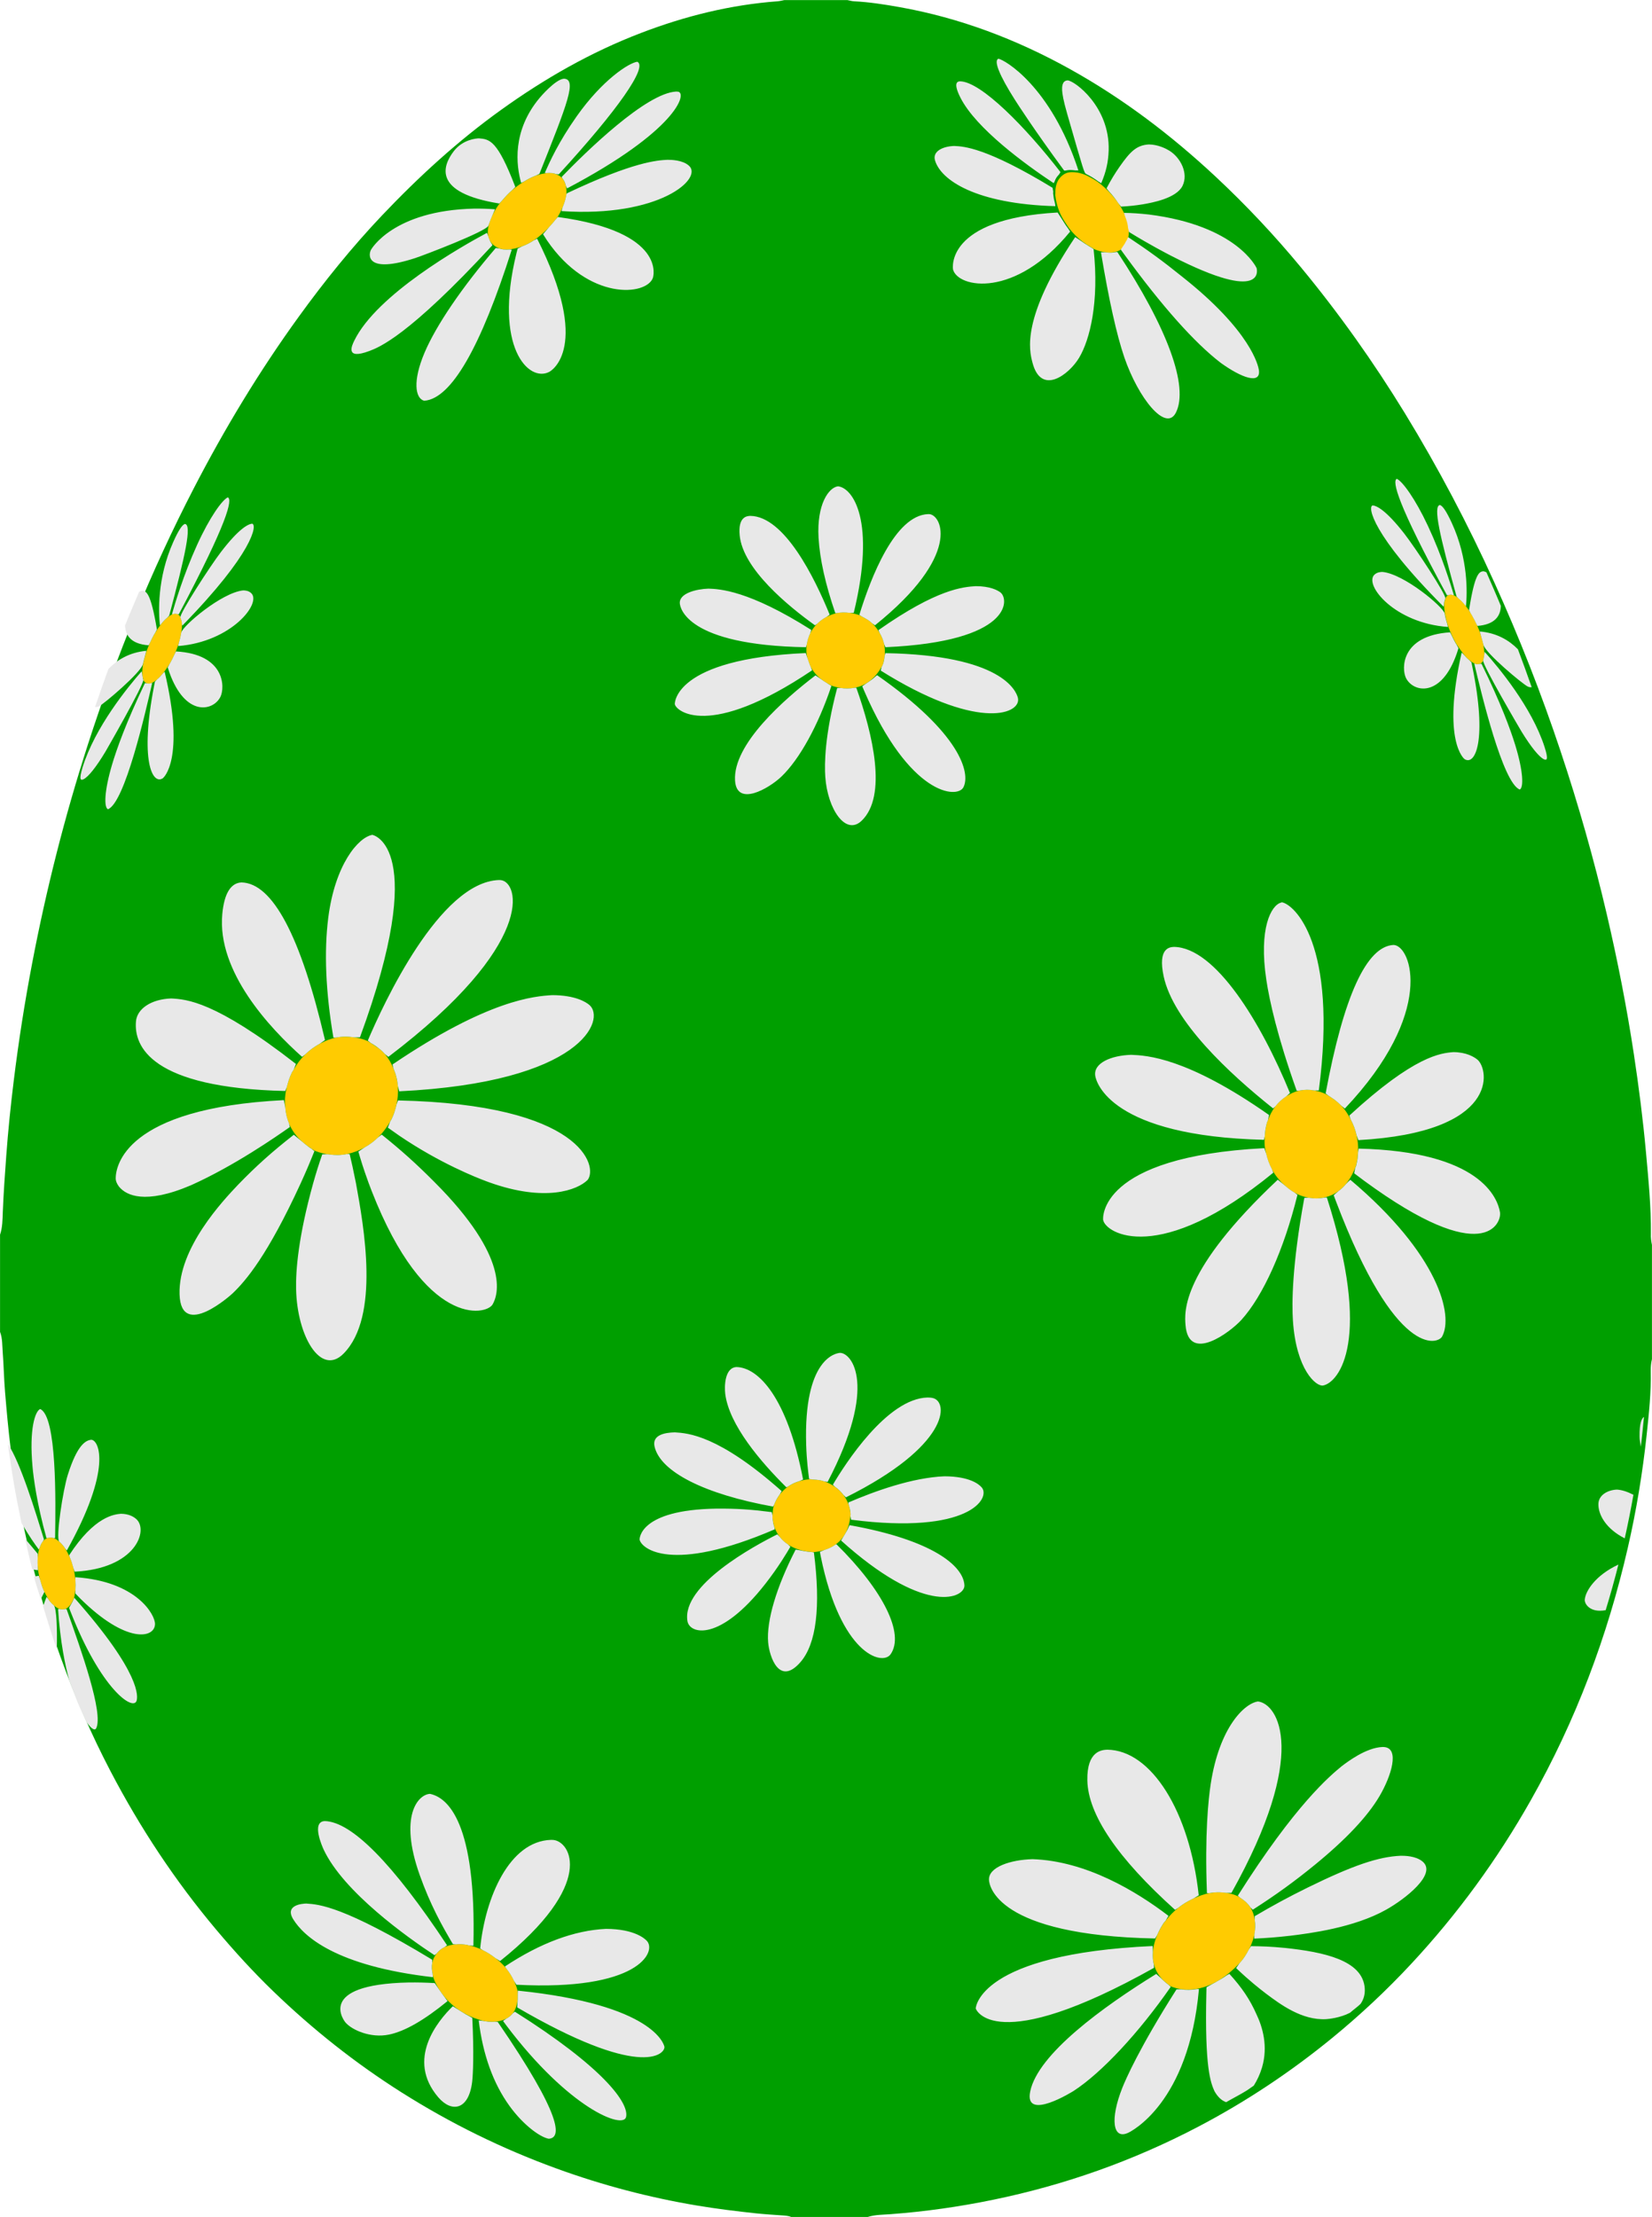 <?xml version="1.0" encoding="UTF-8"?>
<!DOCTYPE svg PUBLIC '-//W3C//DTD SVG 1.0//EN'
          'http://www.w3.org/TR/2001/REC-SVG-20010904/DTD/svg10.dtd'>
<svg height="500.0" preserveAspectRatio="xMidYMid meet" version="1.0" viewBox="0.0 0.0 372.7 500.0" width="372.7" xmlns="http://www.w3.org/2000/svg" xmlns:xlink="http://www.w3.org/1999/xlink" zoomAndPan="magnify"
><g
  ><g id="change1_1"
    ><path d="M372.69,280.77c0,8.59,0,17.18,0,25.77c-0.21,0.87-0.29,1.76-0.27,2.66c0.1,4.82-0.41,9.6-0.92,14.37 c-0.92,8.61-2.33,17.14-4.27,25.57c-4.59,19.98-11.75,38.97-21.85,56.84c-7.57,13.4-16.57,25.74-27.05,36.99 c-5.55,5.96-11.49,11.51-17.8,16.68c-9.41,7.69-19.47,14.38-30.24,20.02c-14.62,7.66-30.03,13.12-46.19,16.45 c-7.66,1.58-15.39,2.68-23.19,3.26c-1.71,0.13-3.46,0.1-5.13,0.62c-5.77,0-11.54,0-17.31,0c-0.66-0.28-1.37-0.3-2.07-0.35 c-1.92-0.14-3.84-0.25-5.75-0.45c-4.46-0.48-8.91-1.02-13.33-1.76c-10.84-1.81-21.41-4.59-31.74-8.35 c-12.27-4.46-23.92-10.18-34.96-17.16c-10.44-6.6-20.06-14.23-28.94-22.79c-4.57-4.41-8.84-9.1-12.92-13.95 c-9.28-11.03-17.17-22.98-23.84-35.74c-4.37-8.36-8.11-16.99-11.31-25.87c-3.07-8.51-5.56-17.18-7.55-26.01 c-1.57-6.94-2.79-13.95-3.67-21c-0.52-4.19-0.9-8.41-1.25-12.62c-0.25-3-0.3-6.01-0.53-9.01c-0.12-1.52-0.04-3.08-0.6-4.55 c0-7.31,0-14.62,0-21.92c0.56-1.67,0.56-3.41,0.62-5.13c0.17-4.23,0.47-8.44,0.78-12.66c0.42-5.69,1-11.36,1.7-17.02 c1.09-8.84,2.47-17.64,4.14-26.39c3.19-16.7,7.35-33.15,12.57-49.33c6.43-19.92,14.3-39.25,23.92-57.85 c6.96-13.46,14.77-26.39,23.66-38.66c5.79-8,11.99-15.68,18.79-22.85c8.27-8.71,17.09-16.79,26.87-23.81 c9.83-7.06,20.26-13.02,31.59-17.35c9.93-3.8,20.15-6.34,30.79-7.13c0.51-0.04,1-0.18,1.51-0.27c4.74,0,9.49,0,14.23,0 c0.5,0.09,1,0.25,1.5,0.27c3.46,0.18,6.88,0.71,10.29,1.32c13.57,2.42,26.28,7.24,38.31,13.91c12.06,6.69,22.96,14.97,33.02,24.37 c6.84,6.39,13.25,13.21,19.22,20.43c8.59,10.39,16.37,21.36,23.41,32.85c7.53,12.31,14.25,25.06,20.21,38.21 c5.64,12.44,10.63,25.14,14.95,38.1c4.02,12.04,7.49,24.24,10.38,36.6c2.45,10.49,4.53,21.05,6.14,31.69 c1.11,7.35,2.06,14.72,2.73,22.12c0.55,6.13,1.17,12.25,1.11,18.41C372.41,279.14,372.52,279.95,372.69,280.77z" fill="#009F00"
    /></g
    ><g id="change2_1"
    ><path d="M238.39,41.43c0.25-0.7,0.49-1.08,1.01-1.62c0.51-0.46,0.84-0.67,1.43-0.86c0.16-0.04,0.29-0.06,0.43-0.08 c0.17-0.02,0.34-0.04,0.58-0.04c0.19,0,0.38,0.01,0.6,0.02c0.18,0.02,0.37,0.03,0.61,0.07c0.76,0.15,1.21,0.28,1.93,0.58 c0.19,0.1,0.34,0.17,0.5,0.25c0.47,0.24,0.86,0.45,1.22,0.66c0.07,0.04,0.14,0.09,0.21,0.13c0.36,0.22,0.72,0.47,1.19,0.82 c0.86,0.69,1.41,1.2,2.28,2.1c0.92,0.99,1.42,1.62,2.15,2.7c1.12,1.75,1.82,3.43,2.1,5c0,0.02,0.01,0.04,0.02,0.06 c0,0.03,0,0.05,0,0.09c0.11,1.51-0.1,2.63-0.5,3.47c-0.06,0.13-0.13,0.26-0.2,0.38c-0.97,1.59-2.76,1.95-4.48,1.74 c-0.01,0-0.02,0-0.03,0c-0.9-0.11-1.77-0.37-2.49-0.67c-0.38-0.21-0.86-0.51-1.34-0.81c-0.17-0.1-0.3-0.18-0.48-0.29 c-1.2-0.79-2.57-1.94-3.82-3.51c-0.26-0.33-0.49-0.7-0.74-1.07c-0.52-0.78-1.04-1.58-1.46-2.57l0,0c-0.33-0.77-0.49-1.34-0.6-1.72 c-0.13-0.48-0.21-0.83-0.27-1.15c-0.01-0.07-0.03-0.16-0.04-0.23c-0.04-0.21-0.06-0.41-0.09-0.63c-0.01-0.08-0.02-0.14-0.03-0.23 l0.02-0.42C238.09,42.67,238.16,42.15,238.39,41.43z M112.87,56.1c0.03,0.01,0.04,0.03,0.07,0.04c0.04,0.01,0.1,0.01,0.14,0.01 c0.38,0.07,0.72,0.12,1.25,0.12c1.23-0.02,2.36-0.31,3.44-0.71c0.96-0.36,1.86-0.82,2.68-1.37c1.37-0.92,2.52-1.99,3.43-2.97 c0.59-0.64,1.07-1.2,1.44-1.67c0.15-0.19,0.31-0.39,0.42-0.53c0.47-0.74,0.71-1.2,1.18-2.22c0.48-1.18,0.68-1.83,0.84-2.82 c0.08-0.83,0.06-1.31-0.1-2.05c-0.18-0.77-0.38-1.18-0.8-1.71c-0.44-0.48-0.79-0.7-1.47-0.95l-0.3-0.13 c-0.04-0.01-0.08,0-0.12-0.01c-0.35-0.07-0.62-0.11-1.07-0.11c0,0,0,0,0,0c0,0,0,0,0,0l0,0c0,0,0,0,0,0s0,0,0,0c0,0,0,0,0,0 c0,0,0,0,0,0c0,0,0,0,0,0c-0.19,0-0.37,0.02-0.56,0.03c-0.9,0.11-1.48,0.24-2.39,0.54c-1.01,0.39-1.65,0.71-2.76,1.38 c-1.06,0.66-1.67,1.1-2.52,1.82c-1.01,0.89-1.34,1.24-2.44,2.51c-0.16,0.18-0.28,0.32-0.48,0.55c-0.26,0.35-0.62,0.82-1.09,1.65 l0,0c-0.61,1.05-1.02,2.03-1.29,2.93c-0.01,0.05-0.04,0.1-0.05,0.14C109.56,53.29,110.44,55.25,112.87,56.1z M36.75,151.88 c0.62-0.77,1.15-1.58,1.62-2.31c0.04-0.06,0.08-0.12,0.11-0.18c0.03-0.05,0.03-0.07,0.05-0.11c1.15-2.16,1.58-3.51,1.81-4.24 c0.28-0.94,0.41-1.5,0.56-2.38c0.13-0.86,0.16-1.28,0.14-1.89c-0.01-0.33-0.02-0.5-0.08-0.73c-0.02-0.08-0.05-0.18-0.09-0.29 c-0.03-0.08-0.07-0.2-0.1-0.31c-0.04-0.12-0.07-0.22-0.13-0.38c-0.18-0.28-0.32-0.4-0.61-0.53c-0.21-0.09-0.27-0.1-0.51-0.11 c-0.25,0.02-0.32,0.03-0.59,0.12c-0.39,0.16-0.68,0.35-1.19,0.77c-0.53,0.45-0.86,0.79-1.4,1.46c-0.54,0.71-0.85,1.16-1.31,1.94 l-0.24,0.38c-0.04,0.07-0.07,0.13-0.1,0.19c-0.11,0.2-0.22,0.4-0.32,0.6c-0.03,0.07-0.08,0.14-0.11,0.21 c-0.14,0.29-0.29,0.6-0.46,0.98c-0.22,0.49-0.43,0.98-0.62,1.49c-0.27,0.72-0.4,1.27-0.56,1.86c-0.12,0.45-0.26,0.9-0.33,1.28 c-0.24,1.31-0.22,2.25-0.11,2.9c0.01,0.08,0.02,0.16,0.04,0.23c0.07,0.29,0.14,0.54,0.2,0.71c0.44,0.61,0.89,0.63,1.19,0.64 c0.26-0.01,0.37-0.05,0.58-0.12c0.46-0.21,0.88-0.5,1.28-0.83C35.92,152.83,36.35,152.37,36.75,151.88z M182.43,143.71 c-0.05,0.13-0.1,0.26-0.14,0.39c-0.11,0.37-0.21,0.77-0.31,1.35c-0.04,0.45-0.08,0.97-0.05,1.6c0.05,0.94,0.32,1.7,0.6,2.44 c0.12,0.32,0.22,0.64,0.37,0.92c0.79,1.46,1.91,2.5,2.95,3.2c0.27,0.18,0.48,0.31,0.72,0.45c0.32,0.19,0.68,0.4,0.92,0.53 c0.46,0.18,1.23,0.42,2.16,0.57c0.92,0.15,2,0.17,3.15-0.04c2.14-0.41,4.47-1.72,6.28-5.03c0.02-0.03,0.03-0.04,0.05-0.07 c0.01-0.03,0.01-0.08,0.02-0.1c0.19-0.53,0.35-1.2,0.43-1.96c0-0.02,0.01-0.04,0.01-0.07c0.08-0.82,0.06-1.71-0.13-2.61 c-0.25-1.05-0.5-1.68-1.03-2.58c-0.54-0.89-0.93-1.39-1.62-2.08c-0.43-0.39-0.67-0.59-1.07-0.84c-0.05-0.03-0.13-0.08-0.19-0.11 c-0.25-0.15-0.6-0.35-1.06-0.6c-0.18-0.1-0.31-0.17-0.54-0.3c-0.75-0.26-1.24-0.39-2.18-0.55c-0.7-0.08-1.05-0.1-1.56-0.1 c-0.53,0.01-0.86,0.05-1.36,0.14c-0.89,0.21-1.45,0.42-2.4,0.89c-0.93,0.51-1.44,0.89-2.18,1.61c-0.65,0.69-1.02,1.21-1.5,2.12 l-0.2,0.42C182.51,143.45,182.48,143.57,182.43,143.71z M306.35,257.9c-0.08-0.74-0.15-1.18-0.29-1.8 c-0.33-1.44-0.66-2.34-1.38-3.7c-0.67-1.28-1.14-1.97-2.01-2.96c-0.61-0.62-1.12-1.05-1.63-1.43c-0.23-0.18-0.51-0.35-0.74-0.5 c-0.37-0.24-0.72-0.48-1.16-0.73c-0.88-0.42-1.47-0.61-2.61-0.83c-0.36-0.06-0.63-0.1-0.9-0.12c-0.26-0.02-0.5-0.03-0.8-0.03 c-0.67,0.02-1.08,0.06-1.85,0.2c-1.09,0.31-1.73,0.6-2.77,1.25c-1.08,0.73-1.69,1.29-2.53,2.33c-0.74,1.04-1.13,1.78-1.61,3.04 l-0.25,0.59c-0.03,0.11-0.04,0.2-0.07,0.31c-0.08,0.31-0.15,0.61-0.2,0.9c-0.02,0.11-0.05,0.24-0.07,0.36 c-0.06,0.44-0.11,0.9-0.14,1.5c-0.05,0.94-0.07,1.27-0.03,1.91c0.01,0.07,0.01,0.16,0.02,0.22c0.06,0.54,0.17,1.19,0.34,1.88 c0.25,1.06,0.65,2.23,1.29,3.44c0.7,1.3,1.69,2.6,3.06,3.78c0.61,0.52,1.28,1.03,2.06,1.49c1.87,1.06,3.7,1.29,4.9,1.29 c2.12-0.06,3.72-0.73,4.98-1.65c0.66-0.48,1.22-1.03,1.7-1.62c1.07-1.32,1.72-2.74,2.13-3.76c0.05-0.13,0.11-0.27,0.16-0.38 c0.02-0.09,0.03-0.18,0.05-0.28c0.09-0.4,0.18-0.79,0.23-1.18c0-0.02,0.01-0.03,0.01-0.05c0.03-0.22,0.04-0.43,0.06-0.64 c0.03-0.33,0.06-0.64,0.07-0.94C306.42,259.02,306.39,258.35,306.35,257.9z M64.31,247.76L64.31,247.76L64.31,247.76L64.31,247.76z M70.86,259.46c0.43,0.19,1.5,0.64,3.13,0.88c0.16,0.02,0.32,0.04,0.49,0.06c0.53,0.06,1.08,0.11,1.71,0.11 c0.18,0,0.35-0.01,0.53-0.02c0.62-0.04,1-0.09,1.58-0.21c1.5-0.32,2.78-0.84,3.9-1.45c1.22-0.67,2.23-1.46,3.06-2.27 c1.41-1.38,2.29-2.78,2.84-3.74c0.09-0.15,0.19-0.32,0.26-0.45c0.02-0.04,0.04-0.1,0.06-0.15c0.16-0.34,0.33-0.72,0.48-1.15 c0.01-0.04,0.02-0.07,0.04-0.11c0.14-0.38,0.26-0.82,0.37-1.27c0.04-0.16,0.08-0.3,0.12-0.47c0.27-1.21,0.43-2.62,0.34-4.22 c-0.08-0.8-0.19-1.45-0.34-2.07c-0.16-0.62-0.37-1.23-0.66-1.94c-0.61-1.42-1.06-2.17-1.92-3.24c-0.51-0.56-0.77-0.83-1.3-1.22 c-0.47-0.36-1.16-0.8-2.5-1.68c-1.06-0.47-1.79-0.68-3.03-0.87c-0.42-0.06-0.8-0.11-1.19-0.13c-0.31-0.02-0.63-0.04-1.02-0.04 c-0.79,0.02-1.29,0.07-2.06,0.23c-1.28,0.28-2.11,0.59-3.54,1.33c-1.47,0.83-2.27,1.42-3.44,2.53c-1.06,1.09-1.67,1.9-2.51,3.34 l-0.42,0.66c-0.05,0.11-0.08,0.21-0.13,0.31c-0.15,0.33-0.29,0.66-0.41,0.98c-0.04,0.11-0.09,0.25-0.13,0.37 c-0.16,0.48-0.31,1-0.49,1.7c-0.12,0.51-0.31,1.37-0.38,2.51c-0.04,0.74-0.01,1.41,0.05,2.06c0.11,1.38,0.43,2.57,0.87,3.61 c0.74,1.72,1.79,3.02,2.9,4c0.4,0.35,0.78,0.67,1.17,0.95C69.86,258.8,70.4,259.16,70.86,259.46z M283.07,432.91 c-0.22-1.18-0.45-1.82-0.97-2.73c-0.33-0.47-0.62-0.8-0.92-1.1c-0.05-0.05-0.11-0.11-0.16-0.16c-0.32-0.29-0.72-0.57-1.2-0.89 c-0.17-0.11-0.32-0.21-0.51-0.34c-0.85-0.39-1.45-0.58-2.58-0.78c-0.38-0.05-0.68-0.08-0.96-0.09c-0.36-0.02-0.7-0.03-1.03-0.03 c-0.73,0.01-1.23,0.06-1.91,0.18c-1.27,0.27-2.1,0.55-3.51,1.18c-1.53,0.74-2.36,1.24-3.54,2.17c-1.15,0.94-1.82,1.63-2.76,2.83 l-0.46,0.53c-0.07,0.1-0.11,0.19-0.18,0.29c-0.17,0.26-0.33,0.52-0.47,0.78c-0.05,0.09-0.12,0.2-0.17,0.3 c-0.22,0.41-0.43,0.84-0.69,1.44c-0.18,0.43-0.47,1.16-0.69,2.09l0,0c-0.14,0.62-0.21,1.18-0.25,1.73 c-0.08,1.05,0.03,1.96,0.24,2.76c0.44,1.67,1.35,2.87,2.27,3.72c0.35,0.32,0.68,0.58,0.99,0.81c0.17,0.13,0.35,0.26,0.5,0.37 c0.96,0.43,5,1.91,10.25-0.98c0.05-0.03,0.09-0.05,0.13-0.07c1.72-0.97,3.56-2.41,5.47-4.49c0.03-0.04,0.06-0.06,0.1-0.09 c0.02-0.02,0.03-0.05,0.04-0.07c1.45-1.86,2.43-3.87,2.91-5.96C283.23,434.95,283.25,434.16,283.07,432.91z M115.7,454.06 c0.9-1.19,1.09-2.69,1.1-3.86c0-0.19,0-0.37,0-0.54c-0.01-0.22-0.02-0.44-0.03-0.61c-0.17-0.74-0.33-1.22-0.77-2.24 c-0.59-1.2-1.03-1.91-1.83-2.93c-0.77-0.88-1.31-1.39-2.31-2.19c-1.07-0.83-1.79-1.29-2.96-1.87c-1.14-0.53-1.85-0.78-3.05-1.05 l-0.56-0.15c-0.1-0.02-0.17-0.02-0.26-0.03c-0.07-0.01-0.14-0.02-0.21-0.03c-0.41-0.05-0.78-0.08-1.27-0.08c0,0,0,0,0,0 c0,0,0,0,0,0c0,0,0,0,0,0l0,0c0,0,0,0,0,0c0,0,0,0,0,0c0,0,0,0,0,0c0,0,0,0,0,0c0,0,0,0,0,0c-0.24,0-0.47,0.02-0.71,0.03 c-1.09,0.12-1.67,0.27-2.5,0.61c-0.83,0.43-1.29,0.8-1.87,1.53c-0.54,0.73-0.76,1.19-0.93,1.97c-0.08,0.52-0.11,0.86-0.09,1.27 c0,0.02,0,0.03,0,0.05c0.02,0.33,0.09,0.77,0.18,1.33c0.03,0.19,0.05,0.34,0.09,0.57c0.11,0.37,0.26,0.84,0.69,1.68 c0.52,1.03,1.17,1.99,1.91,2.87c0.02,0.02,0.04,0.05,0.06,0.08c2.25,2.66,5.41,4.57,8.93,5.36c0.04,0.01,0.08,0.03,0.12,0.04 c0.07,0.01,0.11,0,0.18,0.01c0.53,0.07,0.94,0.11,1.45,0.11c1.38-0.02,2.4-0.32,3.21-0.74 C114.87,454.93,115.35,454.53,115.7,454.06z M190.69,345.89c0.02-0.03,0.03-0.06,0.04-0.08c0.61-1.12,1.04-2.53,1.15-4.31 c-0.03-0.72-0.12-1.19-0.42-2.09c-0.32-0.91-0.6-1.45-1.17-2.22c-0.63-0.81-1.11-1.27-1.96-1.88c-0.92-0.61-1.46-0.89-2.31-1.18 c-0.98-0.32-1.36-0.37-2.82-0.46c-0.19-0.01-0.33-0.02-0.56-0.03c-0.86,0.06-1.4,0.16-2.22,0.4c-1.14,0.35-1.78,0.65-2.7,1.28 c-0.69,0.52-1.13,0.94-1.79,1.73c-0.63,0.88-0.92,1.42-1.27,2.32c-0.29,0.91-0.29,0.91-0.39,2.93c0.01,0.08,0.02,0.19,0.03,0.27 c0.02,0.19,0.07,0.43,0.11,0.67c0.01,0.04,0.01,0.07,0.02,0.11c0.07,0.34,0.17,0.7,0.3,1.09c0.24,0.69,0.62,1.42,1.16,2.14 c0.47,0.63,1.09,1.22,1.88,1.75c1.34,0.9,3.16,1.58,5.75,1.73c0.65-0.05,1.54-0.19,2.49-0.48c0.8-0.25,1.65-0.62,2.45-1.19 C189.3,347.78,190.09,346.98,190.69,345.89z M17,356.41c-0.06-0.82-0.18-1.71-0.43-2.73c-0.27-1.05-0.46-1.62-0.81-2.44 c-0.42-0.91-0.67-1.38-1.08-2.01l-0.23-0.37c-0.06-0.08-0.1-0.12-0.16-0.19c-0.06-0.07-0.12-0.14-0.17-0.21 c-0.21-0.25-0.43-0.49-0.76-0.78c-0.54-0.44-0.85-0.63-1.3-0.78c-0.29-0.09-0.39-0.11-0.71-0.12c-0.21,0.01-0.41,0.05-0.6,0.1 c-0.47,0.19-0.71,0.35-1.03,0.68c-0.22,0.29-0.35,0.5-0.47,0.76c-0.04,0.08-0.09,0.23-0.13,0.33c-0.09,0.23-0.18,0.44-0.32,0.82 c-0.14,0.53-0.2,0.92-0.28,1.73c-0.06,0.98-0.05,1.59,0.05,2.62c0.04,0.4,0.1,0.8,0.17,1.19c0.1,0.51,0.21,0.92,0.32,1.34 c0.21,0.82,0.45,1.54,0.71,2.15c0.33,0.76,0.72,1.44,1.14,2.17c0.06,0.11,0.11,0.2,0.18,0.31c0.05,0.06,0.1,0.11,0.15,0.17 c0.03,0.04,0.06,0.07,0.09,0.11c0.24,0.28,0.5,0.55,0.79,0.8c0.46,0.41,0.97,0.74,1.5,0.87c0.09,0.02,0.17,0.03,0.25,0.05 c0.15,0.02,0.29,0.01,0.44-0.01c0.09-0.01,0.17-0.01,0.26-0.03c0.75-0.21,1.49-0.93,2.13-2.56c0.12-0.42,0.23-1.09,0.3-1.88 C17.06,357.9,17.06,357.21,17,356.41z M331.49,148.88c0.4,0.33,0.83,0.62,1.29,0.82c0.21,0.07,0.32,0.1,0.58,0.11 c0.3-0.01,0.74-0.04,1.18-0.65c0.06-0.17,0.13-0.43,0.19-0.72c0.02-0.07,0.02-0.15,0.04-0.23c0.11-0.64,0.12-1.59-0.13-2.9 c-0.07-0.38-0.22-0.83-0.34-1.28c-0.17-0.59-0.3-1.14-0.58-1.85c-0.2-0.5-0.41-0.99-0.64-1.48c-0.18-0.38-0.32-0.68-0.47-0.97 c-0.03-0.07-0.08-0.14-0.11-0.21c-0.1-0.19-0.21-0.39-0.32-0.59c-0.04-0.06-0.06-0.12-0.1-0.19l-0.24-0.38 c-0.47-0.77-0.78-1.22-1.33-1.92c-0.55-0.66-0.88-1-1.41-1.45c-0.51-0.42-0.8-0.6-1.19-0.76c-0.27-0.09-0.34-0.1-0.59-0.12 c-0.24,0.01-0.3,0.02-0.51,0.11c-0.3,0.13-0.43,0.25-0.61,0.53c-0.05,0.16-0.09,0.26-0.13,0.38c-0.04,0.11-0.08,0.23-0.1,0.31 c-0.04,0.11-0.06,0.21-0.08,0.3c-0.06,0.23-0.07,0.4-0.07,0.73c-0.02,0.61,0.02,1.03,0.15,1.89c0.16,0.88,0.29,1.43,0.58,2.37 c0.23,0.72,0.68,2.07,1.85,4.22c0.03,0.05,0.03,0.07,0.06,0.11c0.04,0.06,0.08,0.12,0.12,0.18c0.47,0.72,1.01,1.53,1.64,2.29 C330.57,148.03,331.01,148.49,331.49,148.88z" fill="#FFCB01"
    /></g
  ></g
  ><g id="change3_1"
  ><path d="M249.43,56.91c0.01,0,0.02,0,0.03,0c0.87,0.11,1.52,0.11,2.29-0.06c0.12,0,0.23,0,0.34,0 c11.33,17.17,16.14,30.36,13.2,36.21c-2.26,4.48-8.47-3.23-11.64-12.47l0,0c-1.71-5-3.49-12.97-5.27-23.69 c0.25,0,0.5-0.01,0.76-0.01C249.25,56.9,249.32,56.89,249.43,56.91z M241.42,38.34c0.19,0,0.39,0.01,0.61,0.03 c0.22,0.02,0.41,0.04,0.62,0.07c0.21,0,0.43-0.01,0.64-0.01c-6.22-19.07-16.76-25.01-18.04-25.18c-1.13,0.38,0.21,3.75,3.7,9.23 c0.42,0.67,4.34,6.78,11.13,15.99c0.1,0,0.2,0,0.3,0c0.13-0.03,0.27-0.06,0.44-0.08C241,38.36,241.18,38.34,241.42,38.34z M240.86,18.13c-1.31,0.07-1.26,1.59-1.24,2.24c0.07,0.91,0.22,2.07,1.14,5.29C244.6,39,244.6,39,245.05,39.24 c0.03,0.01,0.04,0.02,0.07,0.04c0.47,0.24,0.88,0.46,1.24,0.68c0.07,0.04,0.14,0.09,0.21,0.13c0.36,0.23,0.73,0.47,1.21,0.83 l0.66,0.41c1.1-2.58,1.59-4.73,1.68-7.42C250.41,24.03,242.39,18.18,240.86,18.13z M263.79,33.97c-0.67-0.41-2.47-1.37-4.59-1.39 c-2.78,0.15-4.22,1.6-6.61,5.02c-1.09,1.56-2,3.07-2.95,4.88c0.14,0.18,0.32,0.42,0.47,0.59c0.93,1.01,1.44,1.65,2.18,2.75 l0.62,0.78c1.77-0.09,3.19-0.24,4.93-0.52c2.06-0.36,7.55-1.33,8.95-4.17C268.16,39.09,266.35,35.54,263.79,33.97z M283.49,60.45 c-0.04-0.09-4.43-9.58-24.31-12.07c-2.18-0.24-3.69-0.34-5.6-0.37l0.17,0.58c0.45,1.17,0.61,1.78,0.68,2.31 c0,0.02,0.01,0.04,0.02,0.06c0,0.03,0,0.05,0,0.09c0.01,0.12,0.03,0.24,0.04,0.36l0.22,0.91c0.1,0.06,0.23,0.14,0.33,0.2 c4.4,2.7,8.02,4.57,9.21,5.19C285.82,68.76,283.53,60.54,283.49,60.45z M266.55,62.28c-3.98-3.22-7.57-5.85-12.01-8.78l-0.2,0.33 c-0.09,0.28-0.25,0.51-0.4,0.76c-0.06,0.14-0.13,0.27-0.2,0.39c-0.29,0.44-0.61,0.86-0.88,1.32c0.25,0.35,0.59,0.82,0.85,1.17 c8.45,11.6,15.74,19.79,21.67,24.35c4.66,3.37,9.12,5.01,8.63,1.62C283.87,82.57,282.33,74.71,266.55,62.28z M242.57,53.47 c-12.25,18.26-10.36,25.56-9.64,28.31l0,0c1.96,7.56,8.26,2.68,10.51-1.07c2.44-4.05,4.58-12.62,3.28-24.53 c-0.18-0.12-0.41-0.27-0.59-0.39c-0.31-0.16-0.59-0.36-0.88-0.54c-0.17-0.11-0.31-0.18-0.48-0.3 C244.03,54.45,243.31,53.94,242.57,53.47z M238.6,47.93c-25.51,1.42-23.62,12.74-23.59,12.86c1.13,4.19,14.03,6.6,26.42-8.56 c-0.13-0.2-0.29-0.46-0.42-0.65c-0.05-0.06-0.09-0.13-0.14-0.2c-0.27-0.33-0.5-0.71-0.75-1.09C239.61,49.5,239.13,48.7,238.6,47.93 z M237.71,44.51c-0.05-0.26-0.08-0.47-0.09-0.64c-0.01-0.08-0.02-0.15-0.03-0.23l0.02-0.43l-0.14-0.85 c-14.98-9.11-20.03-9.34-22.19-9.44c-2.6,0.08-4.93,1.22-4.34,3.24c1.3,4.45,9.19,9.83,27.16,10.34c-0.02-0.18-0.06-0.41-0.08-0.59 c-0.13-0.48-0.21-0.86-0.28-1.17C237.74,44.67,237.72,44.58,237.71,44.51z M216.6,18.34c-0.43,0.02-1.73,0.1,0.07,3.67 c3.53,6.99,14.7,15.09,21.04,19.3c0.06-0.09,0.13-0.22,0.19-0.32c0.25-0.71,0.49-1.09,1.03-1.65l0.32-0.52 C231.4,28.69,221.35,18.42,216.6,18.34z M106.96,47.05c-18.26,0.42-23.21,9.19-23.26,9.28l0,0c-0.67,1.24-1,5.46,9.99,1.87 c1.96-0.64,16.06-6.02,16.5-7.3c0.03-0.12,0.09-0.23,0.13-0.35c0.01-0.05,0.04-0.1,0.05-0.14c0.35-1.09,0.88-2.14,1.31-3.21 C109.85,47.07,108.75,47.04,106.96,47.05z M115.67,42.77l0.59-0.6c-4.06-10.61-5.81-10.76-8.22-10.97 c-0.59,0.02-3.61,0.24-5.66,2.89c-2.6,3.38-4.73,9.4,10.27,11.81c0.15-0.16,0.35-0.38,0.51-0.54c0.03-0.04,0.05-0.06,0.08-0.09 C114.33,44.01,114.66,43.66,115.67,42.77z M121.69,39.22c6.38-15.99,8.52-21.37,5.52-21.47c-1.95,0.17-5.32,4.15-5.46,4.32 c-6.25,7.45-5.3,15.21-4.18,19.18c0.18-0.09,0.43-0.2,0.61-0.29c1.11-0.67,1.75-0.99,2.76-1.38L121.69,39.22z M123.89,39.01 C123.89,39.01,123.89,39.01,123.89,39.01C123.89,39.01,123.89,39.01,123.89,39.01C123.89,39.01,123.89,39.01,123.89,39.01 C123.89,39.01,123.89,39.01,123.89,39.01L123.89,39.01C123.89,39.01,123.89,39.01,123.89,39.01 C123.89,39.01,123.89,39.01,123.89,39.01c0.55,0,0.85,0.05,1.08,0.11c0.04,0.01,0.08,0,0.12,0.01l0.3,0.13l0.67,0.06 c13.34-14.54,20.13-24.27,17.72-25.39c-1.91,0.24-7.89,4.1-13.68,12.31c-4.11,5.83-6.04,10.17-7.2,12.76 c0.13,0.01,0.3,0.03,0.43,0.04C123.51,39.03,123.7,39.01,123.89,39.01C123.89,39.01,123.89,39.01,123.89,39.01z M127.94,42.49 c24.73-13.04,27.12-21.44,25.06-21.81c-0.13-0.02-0.31-0.03-0.45-0.03c-6.81,0.34-20.34,13.57-25.83,19.25 c0.04,0.1,0.09,0.23,0.15,0.32c0.43,0.53,0.62,0.95,0.8,1.71L127.94,42.49z M126.68,47.61c22.12,1.49,32.04-7.38,28.73-10.26 c-1.48-1.29-3.99-1.3-4.82-1.31c-2.28,0.12-7.62,0.4-22.74,7.58c-0.03,0.11-0.07,0.25-0.1,0.36c-0.17,0.99-0.36,1.65-0.84,2.82 L126.68,47.61z M122.51,52.82c0.27,0.42,0.62,0.99,0.9,1.4c9.36,13.71,22.47,12.49,23.89,8.44c0.04-0.1,3.32-10.35-21.46-13.72 l-0.45,0.52c-0.02,0.03-0.05,0.05-0.07,0.08c-0.37,0.47-0.85,1.04-1.44,1.67C123.41,51.74,122.97,52.29,122.51,52.82z M116.78,56.07c-0.09,0.33-0.2,0.78-0.28,1.11c-5.18,21.16,2.79,29.14,7.42,26.69c0.4-0.21,9.64-5.47-2.74-30.04l-0.66,0.34 c-0.02,0.01-0.05,0.02-0.07,0.03c-0.82,0.55-1.72,1.01-2.68,1.37C117.43,55.72,117.11,55.9,116.78,56.07z M112.94,56.15 c-0.03-0.01-0.04-0.03-0.07-0.04c-0.09-0.03-0.21-0.05-0.29-0.08l-0.74-0.09c-7.62,8.87-13.48,17.49-16.08,23.65 c-2.69,6.36-2.08,10.24-0.09,10.79c0,0,0.01,0,0.01,0c0,0,0.01,0,0.01,0c0,0,0.01,0,0.01,0c0,0,0.01,0,0.01,0c0,0,0.01,0,0.01,0 c0,0,0.01,0,0.01,0c0,0,0.01,0,0.01,0c0,0,0.01,0,0.01,0c6.04-0.47,12.67-11.94,19.71-34.08c-0.15-0.01-0.35-0.03-0.5-0.04 c-0.21,0.02-0.43,0.03-0.64,0.03c-0.61,0-0.97-0.05-1.25-0.12C113.03,56.15,112.98,56.16,112.94,56.15z M111.1,55.3 c-0.05-0.1-0.12-0.23-0.18-0.33c-0.56-0.75-0.7-1.64-1.05-2.46c-5.74,3.07-24.88,13.9-29.95,24.33c-0.53,1.09-2.13,4.39,3.39,2.33 C85.48,78.35,92.09,75.88,111.1,55.3z M40.02,138.53c0.11,0,0.22,0,0.32,0c11.08-20.86,12.13-25.85,11.06-26.36 c-1.24,0.54-4.09,4.47-6.92,10.69c-3.14,6.88-5.07,13.51-5.7,15.69c0.05,0,0.1,0,0.14,0c0.27-0.09,0.34-0.11,0.59-0.12 C39.75,138.43,39.81,138.44,40.02,138.53z M40.95,140.04c0.06,0.23,0.07,0.4,0.08,0.73l0.09,0.34c16.08-16.44,16.97-22.84,15.75-23 c-0.87,0.09-2.93,1.04-7.04,6.41c-2.47,3.23-9.38,13.91-9.13,14.74c0.03,0.06,0.03,0.1,0.05,0.16c0.04,0.11,0.08,0.23,0.1,0.31 C40.89,139.84,40.94,139.94,40.95,140.04z M40.19,145.71c12.01-0.95,18.91-9.68,16.48-11.94c-0.64-0.6-1.46-0.61-1.82-0.61 c-4.87,0.5-13.65,8.01-13.96,9.51c-0.15,0.88-0.28,1.44-0.56,2.38L40.19,145.71z M38.36,149.57c-0.04,0.07-0.09,0.14-0.13,0.21 l-0.39,0.74c0.11,0.33,0.24,0.77,0.36,1.1c3.6,10.15,9.94,8.8,11.54,5.52c1.02-2.07,1.1-9.6-10.04-10.22l-0.25,0.48 c-0.47,1.02-0.73,1.53-0.93,1.88c-0.02,0.05-0.03,0.07-0.05,0.11C38.44,149.44,38.4,149.51,38.36,149.57z M34.77,154.67 c-3.25,16.7-0.44,22.45,1.97,20.85c0.05-0.04,5.14-4.06,0.4-24.03l-0.27,0.26c-0.04,0.05-0.09,0.09-0.13,0.14 c-0.4,0.49-0.83,0.95-1.31,1.35c-0.17,0.16-0.32,0.33-0.48,0.5C34.91,154.01,34.83,154.38,34.77,154.67z M33.15,154.12 c-0.24-0.04-0.35-0.04-0.46-0.04c-4.27,8.94-6.39,14.93-7.41,18.37c-1.79,6.05-1.83,9.64-0.93,10.07 c3.82-1.46,8.45-21.79,9.98-28.47c-0.05,0-0.1,0-0.16,0c-0.21,0.07-0.32,0.11-0.58,0.12C33.45,154.17,33.28,154.14,33.15,154.12z M31.97,151.39c-3.08,3.5-10.55,12.62-13.32,21.62c-0.9,2.92-0.44,3.04,0.19,2.74c1.08-0.51,2.89-2.79,4.96-6.24 c0.09-0.15,8.74-15.17,8.53-16.2c-0.05-0.11-0.07-0.19-0.12-0.49c-0.02-0.07-0.02-0.15-0.04-0.23 C32.12,152.33,32.06,151.98,31.97,151.39z M33.02,146.78c-3.89,0.36-6.62,2.09-8.56,4.09c-1.05,2.85-2.04,5.72-3.02,8.6 c0.25,0,0.49,0.02,0.89-0.17c1.15-0.55,9.46-7.62,9.91-9.49c0.01-0.04,0.02-0.09,0.03-0.13c0.07-0.38,0.21-0.84,0.33-1.28 C32.74,147.87,32.88,147.33,33.02,146.78z M34.36,143.88c0.12-0.23,0.23-0.43,0.32-0.6c0.04-0.06,0.06-0.12,0.1-0.19l0.24-0.38 l0.38-0.73c-1.39-8.43-2.43-8.61-3.26-8.76c-0.24,0.02-0.5,0.11-0.76,0.26c-1.07,2.53-2.16,5.05-3.17,7.6 c0.09,2.31,1.42,4.18,5.34,4.46c0.07-0.14,0.18-0.33,0.25-0.48c0.18-0.39,0.33-0.7,0.46-0.98 C34.28,144.02,34.32,143.94,34.36,143.88z M37.73,139.31l0.45-0.48c3.67-13.8,5.13-20.42,3.56-20.66c-0.61,0.12-1.5,1.49-2.65,4.06 c-3.67,8.2-3.33,15.89-3.01,18.82c0.08-0.08,0.18-0.2,0.25-0.28C36.87,140.1,37.2,139.76,37.73,139.31z M191.77,138.23 c0.28,0,0.56-0.01,0.84-0.01c5.06-20.78-0.21-28.2-3.56-28.54c-2.08,0.27-4.81,4.04-4.38,11.6c0.27,4.76,1.54,10.48,3.78,17 c0.13,0,0.26,0,0.39-0.01c0.5-0.09,0.83-0.12,1.36-0.14C190.72,138.13,191.07,138.15,191.77,138.23z M195.74,139.78 c0.4,0.25,0.64,0.45,1.07,0.84l0.59,0.41c19.58-15.71,15.12-24.92,12.22-25.08c-0.07,0-0.17,0-0.24,0 c-7.52,0.3-12.94,14.37-15.51,22.73c0.15,0.1,0.35,0.24,0.51,0.33l0,0c0.04,0.02,0.06,0.04,0.11,0.06c0.45,0.25,0.81,0.44,1.06,0.6 C195.61,139.71,195.69,139.75,195.74,139.78z M199.76,145.97c28.62-1.27,27.96-10.86,25.93-12.37c-0.7-0.52-2.35-1.39-5.53-1.4 c-2.81,0.18-8.65,0.55-21.98,9.92c0.08,0.17,0.16,0.41,0.25,0.58c0.52,0.9,0.77,1.53,1.03,2.58L199.76,145.97z M199.58,147.95 c-0.1,0.99-0.26,1.56-0.43,1.96c-0.01,0.03-0.01,0.08-0.02,0.1c-0.01,0.03-0.03,0.04-0.05,0.07c-0.06,0.13-0.12,0.24-0.18,0.35 l-0.2,0.81c0.57,0.36,1.34,0.84,1.92,1.18c20.71,12.4,29.89,8.48,29.02,4.96c-0.4-1.6-3.71-9.62-29.89-10.07l-0.15,0.52 c0,0.02,0,0.02-0.01,0.04C199.59,147.91,199.58,147.93,199.58,147.95z M197.47,152.6c-0.86,0.85-1.97,1.44-2.94,2.18 c0.13,0.31,0.3,0.72,0.43,1.02c10.28,23.76,21.07,24.4,22.4,21.75c1.62-3.21-0.67-12.15-19.48-25.27L197.47,152.6z M189.65,155.16 c-0.26,0-0.52,0.01-0.78,0.01c-2.82,10.67-2.89,17.15-2.68,20.06c0.52,7.27,4.61,13.36,8.22,9.86c5.78-5.59,2.53-19.39-1.22-29.98 c-0.13,0-0.26,0-0.4,0.01C191.65,155.34,190.57,155.31,189.65,155.16z M183.98,152.32c-7,5.34-18.67,15.52-18.15,23.73 c0.38,6,7.62,1.8,10.44-0.88c4.1-3.91,8.32-11.56,11.3-20.47c-0.16-0.1-0.37-0.24-0.53-0.34c-0.17-0.08-0.31-0.2-0.47-0.3 c-0.25-0.14-0.45-0.27-0.72-0.45C185.23,153.18,184.62,152.73,183.98,152.32z M181.78,147.29c-29.77,1.31-29.55,11.4-29.54,11.5 c0.15,1.47,7.56,8.16,30.98-7.61c-0.07-0.17-0.16-0.39-0.23-0.56c-0.04-0.07-0.05-0.14-0.08-0.21c-0.15-0.28-0.25-0.6-0.37-0.92 C182.27,148.76,182.05,148.02,181.78,147.29z M159.84,132.76c-2.69,0.08-6.64,1.02-6.47,3.32c0.07,0.97,1.48,9.44,28.45,9.89 c0.05-0.16,0.12-0.37,0.17-0.52c0.11-0.58,0.2-0.98,0.31-1.35c0.04-0.13,0.09-0.27,0.14-0.39c0.05-0.13,0.08-0.26,0.14-0.41 l0.2-0.42l0.26-0.8C168.84,133.08,162.3,132.85,159.84,132.76z M187.18,138.63c-3.38-8.29-10.2-22.2-17.92-22.28 c-0.69,0.03-2.81,0.13-2.38,4.43c0.75,7.58,10.97,15.94,16.99,20.25c0.13-0.08,0.29-0.2,0.42-0.28c0.74-0.72,1.25-1.09,2.18-1.61 L187.18,138.63z M366.55,346.95c0.73-3.25,1.38-6.53,1.96-9.82c-1.23-0.63-2.47-1.09-3.71-1.17c-2.05,0.07-4.14,1.2-4.19,3.22 C360.54,341.55,362.26,344.78,366.55,346.95z M360.6,339.17L360.6,339.17L360.6,339.17L360.6,339.17z M369.89,324.06L369.89,324.06 L369.89,324.06L369.89,324.06z M370.17,326.29c0.29-2.24,0.5-4.48,0.72-6.73c-0.5,0.33-1.04,1.33-1,4.5 C369.89,324.73,370.06,325.54,370.17,326.29z M357.53,360.78c-0.08,0.95,1.2,3.04,4.72,2.37c1.04-3.4,2-6.83,2.87-10.28 C359.94,355.28,357.69,358.84,357.53,360.78z M302.68,249.44l0.72,0.58c20.52-21.64,15.01-36.77,11-36.9 c-6.11,0.29-11.26,11.55-15.33,33.48c0.18,0.14,0.41,0.35,0.6,0.48c0.25,0.15,0.41,0.28,0.63,0.42c0.24,0.16,0.51,0.33,0.74,0.5 C301.59,248.42,302.1,248.86,302.68,249.44z M306.45,257.14c32.07-1.77,29.47-16.01,26.87-18.15c-0.76-0.62-2.48-1.68-5.43-1.7 c-2.83,0.24-8.73,0.74-23.48,14.32c0.09,0.24,0.18,0.56,0.28,0.8c0.71,1.36,1.04,2.26,1.38,3.7L306.45,257.14z M289.18,203.5 l-0.16,0.07c-2.22,0.55-5.09,5.76-3.33,17.42c0.7,4.65,2.47,12.76,6.85,25.01c0.15,0,0.3,0,0.44-0.01c0.77-0.14,1.18-0.18,1.85-0.2 c0.34,0.01,0.56,0.01,0.8,0.03c0.26,0.02,0.54,0.06,0.9,0.12c0.33,0,0.67-0.01,1-0.01C301.87,212.71,291.88,203.9,289.18,203.5z M285.55,254.42c0.06-0.35,0.13-0.65,0.2-0.9c0.03-0.11,0.04-0.19,0.07-0.31l0.25-0.59l0.23-1.15 c-18.61-13.06-27.68-13.43-31.09-13.57c-4.45,0.13-8.65,1.83-8.1,4.83c0.25,1.38,3.49,13.49,38.05,14.34 c0.05-0.24,0.13-0.56,0.18-0.8c0.03-0.6,0.08-1.08,0.14-1.5C285.51,254.66,285.53,254.53,285.55,254.42z M290.22,247.25l0.8-0.74 c-6.49-15.84-16.78-32.82-26.17-32.95c-0.92,0.05-3.71,0.19-2.32,6.65c2.18,10.12,14.63,21.78,24.69,29.78 c0.14-0.13,0.33-0.3,0.48-0.42C288.52,248.54,289.14,247.98,290.22,247.25z M306.26,261.37c0,0.02-0.01,0.03-0.01,0.05 c-0.07,0.49-0.15,0.87-0.23,1.18c-0.02,0.09-0.03,0.18-0.05,0.28c-0.04,0.11-0.11,0.26-0.16,0.38c-0.03,0.07-0.05,0.15-0.08,0.21 l-0.22,1.15c0.67,0.5,1.56,1.18,2.24,1.68c27.3,20.02,31.04,9.42,30.66,7.13c-0.53-3.21-4.41-13.74-31.89-14.38l-0.13,0.74 c-0.01,0.3-0.04,0.62-0.07,0.94C306.3,260.95,306.29,261.19,306.26,261.37z M325.34,301.45c2.62-4.71-0.68-18.48-20.7-35.37 l-0.46,0.42c-0.15,0.19-0.34,0.33-0.5,0.51c-0.47,0.58-1.03,1.13-1.7,1.62c-0.37,0.31-0.74,0.61-1.09,0.94 c0.16,0.43,0.38,1.01,0.54,1.44C314.91,306.51,324.38,303.18,325.34,301.45z M299.35,270.08c-0.15,0-0.3,0-0.45,0.01 c-0.78,0.14-1.22,0.18-1.9,0.2c-0.67-0.01-0.84-0.02-1.7-0.15c-0.34,0-0.68,0.01-1.03,0.01c-2.81,15.29-2.83,23.91-2.58,27.68 c0.72,11.08,5.26,15.02,6.87,14.64C302.05,311.72,309.68,302.33,299.35,270.08z M288.27,266.07 c-21.83,20.54-21.06,29.77-20.81,32.81c0.72,8.68,10.12,1.53,12.58-1.17c4.91-5.38,9.65-15.94,12.67-28.23 c-0.18-0.14-0.43-0.33-0.61-0.48c-0.78-0.46-1.45-0.96-2.06-1.49C289.45,267.03,288.88,266.53,288.27,266.07z M285.23,258.95 c-37.68,1.93-36.39,16.03-36.36,16.17c0.52,3.1,12.69,10.42,38.4-10.64c-0.09-0.23-0.2-0.52-0.29-0.75 c-0.65-1.21-1.04-2.38-1.29-3.44C285.53,259.84,285.4,259.39,285.23,258.95z M77.82,233.8c0.32,0,0.63,0.01,1.01,0.04 c0.39,0.03,0.77,0.07,1.19,0.13c0.4-0.01,0.8-0.01,1.19-0.02c15.81-43.05,2.92-45.64,2.79-45.66c-3.21,0.57-8.42,6.74-9.94,18.68 c-0.97,7.66-0.59,16.76,1.16,27.06c0.18,0,0.35,0,0.53-0.01C76.53,233.88,77.03,233.82,77.82,233.8 C77.82,233.8,77.82,233.8,77.82,233.8z M86.85,237.74l0.77,0.62c33.58-25.49,29.53-39.62,25.27-39.87 c-0.11-0.01-0.26-0.01-0.37-0.01c-13.35,0.52-25.98,27.84-29.54,36.2c0.19,0.16,0.44,0.38,0.64,0.53c0.8,0.46,1.39,0.86,1.93,1.31 C86.08,236.91,86.34,237.19,86.85,237.74z M89.43,242.93c0.16,0.62,0.26,1.27,0.34,2.07l0.3,1.13 c41.55-2.02,46.61-16.33,42.9-19.47c-0.79-0.67-3.18-2.21-8.4-2.22c-3.9,0.25-14.25,0.91-36.01,15.63 c0.06,0.27,0.12,0.64,0.21,0.91l0,0C89.07,241.7,89.28,242.31,89.43,242.93z M65.31,243.18c0.14-0.39,0.28-0.72,0.41-0.98 c0.05-0.11,0.08-0.2,0.13-0.31l0.42-0.66l0.5-1.27c-18.3-14.24-24.71-14.58-28.16-14.77c-4.44,0.15-7.71,2.29-7.94,5.21 c-0.45,5.55,3.33,14.96,33.68,15.66c0.1-0.25,0.24-0.58,0.34-0.83c0.18-0.7,0.34-1.24,0.49-1.7 C65.22,243.43,65.27,243.3,65.31,243.18z M73.32,234.57c-5.48-23.47-11.83-35.42-18.86-35.55c-2.43,0.13-3.88,2.53-4.31,7.12l0,0 c-1.23,13.01,10.75,25.77,18,32.22c0.19-0.14,0.44-0.34,0.63-0.48c1.16-1.1,1.97-1.69,3.44-2.53L73.32,234.57z M89.79,248.19 l-0.3,0.82c-0.02,0.09-0.04,0.14-0.06,0.22c-0.04,0.16-0.08,0.31-0.12,0.47c-0.13,0.49-0.25,0.92-0.37,1.27 c-0.01,0.04-0.02,0.08-0.04,0.11c-0.15,0.42-0.3,0.79-0.48,1.15c-0.02,0.04-0.04,0.1-0.06,0.15c-0.07,0.12-0.17,0.29-0.26,0.45 c-0.04,0.08-0.07,0.14-0.12,0.22l-0.48,1.27c0.78,0.55,1.81,1.29,2.6,1.83c9.11,6.18,17.37,9.44,19.68,10.29 c0.2,0.08,0.48,0.18,0.68,0.25l0,0c12.49,4.46,19.77,1.75,22.1-0.56C134.96,263.16,131.42,249.06,89.79,248.19z M98,266.58 c-4.03-4.06-7.47-7.15-11.88-10.68l-0.65,0.48c-0.06,0.06-0.15,0.11-0.21,0.17c-0.83,0.81-1.84,1.6-3.06,2.27 c-0.46,0.3-0.91,0.6-1.35,0.91c0.08,0.28,0.19,0.65,0.27,0.93c0.81,2.72,1.54,4.76,2.03,6.11c0.22,0.58,0.51,1.36,0.74,1.94 c12.01,30.7,25.76,28.01,27.24,25.49C112.38,292.07,115.17,283.73,98,266.58z M80.3,266.82c-0.68-3.36-0.96-4.64-1.42-6.55 c-0.19,0-0.39,0.01-0.58,0.01c-0.58,0.12-0.96,0.17-1.58,0.21c-0.18,0.01-0.35,0.01-0.53,0.02c-0.64,0-1.14-0.04-1.71-0.11 c-0.17-0.02-0.33-0.04-0.49-0.06c-0.02,0-0.03,0-0.05-0.01c-0.41,0.01-0.83,0.01-1.24,0.02c-0.82,2.37-1.33,3.98-2.07,6.6 c-3.33,12-3.93,19.58-3.83,23.82h0c0.23,10.6,5.57,19.72,10.71,14.52C85.78,296.92,82.08,276.59,80.3,266.82z M70.28,259.09 c-0.25-0.14-0.38-0.22-0.99-0.7c-0.39-0.28-0.77-0.6-1.17-0.95c-0.48-0.39-1.06-0.87-1.83-1.51c-4.88,3.81-8.52,7.07-12.57,11.26 c-3.35,3.53-13.54,14.28-13.21,24.74c0.32,10.41,11.84-0.1,11.95-0.21c3.01-2.87,7.88-8.56,15.32-24.72 c1.31-2.87,2.04-4.6,3.15-7.37C70.74,259.46,70.48,259.25,70.28,259.09z M65.23,253.43c-0.44-1.04-0.76-2.22-0.87-3.61 c-0.1-0.57-0.18-1.14-0.31-1.7c-36.08,1.8-37.94,15.03-37.95,17.66c0,0.53,0.22,1.11,0.68,1.76c0.05,0.07,0.12,0.16,0.18,0.22 c1.53,1.76,5.65,4.03,16.12-0.44l0,0c9.83-4.41,19.22-10.97,22.31-13.13C65.34,253.97,65.28,253.68,65.23,253.43z M275.76,426.82 c0.35,0.02,0.65,0.06,0.96,0.09c0.37-0.01,0.74-0.01,1.11-0.01c17.56-31.41,10.53-42.62,5.98-43.16 c-3.08,0.43-8.7,5.85-10.66,18.56c-0.54,3.51-1.37,11.39-0.86,24.67c0.17,0,0.35,0,0.52-0.01c0.69-0.12,1.19-0.17,1.91-0.18 C275.06,426.78,275.4,426.79,275.76,426.82z M312.22,394.02c-0.1-0.01-0.23-0.01-0.33-0.01c-3.7,0.15-7.86,3.32-9.22,4.35 c-2.57,2.12-10.4,8.59-23.41,29.19c0.15,0.13,0.33,0.31,0.49,0.43c0.03,0.02,0.04,0.03,0.07,0.05c0.48,0.32,0.88,0.6,1.2,0.89 c0.05,0.05,0.11,0.11,0.16,0.16c0.31,0.3,0.6,0.62,0.92,1.1l0.54,0.53c5.26-3.37,9.45-6.41,14.04-10.16 c6.99-5.71,11.89-10.92,14.56-15.48C313.85,400.63,315.88,394.25,312.22,394.02z M320.9,419.81c-1.56-1.26-4.05-1.27-4.87-1.27 c-5.09,0.22-10.79,2.17-21.02,7.18c-4.28,2.11-7.96,4.1-11.93,6.45c0,0.22-0.03,0.52-0.01,0.74c0.18,1.25,0.16,2.04-0.08,3.39 l-0.03,0.93c2.78-0.12,5.14-0.31,8.15-0.65c4.29-0.53,14.34-1.78,21.64-5.89C316.91,428.36,324.37,422.62,320.9,419.81z M290.03,439.34c-3.29-0.32-5.5-0.39-7.8-0.41l-0.44,0.68c-0.72,1.36-1.21,2.06-1.71,2.66c-0.02,0.02-0.03,0.05-0.04,0.07 c-0.03,0.04-0.06,0.06-0.1,0.09c-0.12,0.14-0.24,0.28-0.36,0.42l-0.7,1.02c0.07,0.07,0.16,0.16,0.23,0.22l0,0 c2.76,2.63,5.05,4.43,6.53,5.56c3.22,2.41,8.09,6.05,13.55,5.74c0.51-0.03,3.14-0.27,5.38-1.44c0.71-0.63,1.49-1.18,2.19-1.82 c0.07-0.07,0.14-0.14,0.21-0.21c0.63-0.92,1.03-2.05,0.92-3.52C307.43,442.08,298.6,440.27,290.03,439.34z M283.46,454.28 c-1.45-3.29-3.28-6.01-6.11-9.11l-0.63,0.36c-0.71,0.52-1.47,0.97-2.25,1.4c-0.05,0.03-0.09,0.05-0.13,0.08 c-0.72,0.39-1.45,0.78-2.15,1.19c-0.01,0.37-0.02,0.86-0.03,1.23v0c-0.4,17.1,0.99,20.28,1.82,22.19c0.79,1.41,1.7,2.17,2.65,2.5 c1.52-0.89,3.09-1.67,4.59-2.6c0.57-0.35,1.08-0.77,1.64-1.13c0.77-1.22,1.42-2.62,1.86-4.1 C286.14,461.5,284.82,457.12,283.46,454.28z M254.51,481.03c0.56-0.26,13.68-6.62,15.98-32.43c-0.16,0-0.31,0-0.47,0.01 c-1.29,0.21-2.35,0.23-3.56,0.05c-0.34,0-0.68,0.01-1.03,0.01c-8.38,13.17-11.48,20.33-12.23,22.21 C250.41,477.91,251.02,482.65,254.51,481.03z M262.6,446.8c-0.58-0.54-1.13-1.1-1.74-1.61c-12.01,7.42-26.69,18.04-28.44,26.51l0,0 c-1.43,6.93,9.75-0.08,9.86-0.16c6.29-4.1,14.66-13.08,21.85-23.44c-0.13-0.12-0.31-0.29-0.44-0.41c-0.03-0.02-0.06-0.05-0.09-0.07 C263.28,447.38,262.95,447.12,262.6,446.8z M260.09,440.32c-0.01-0.48,0-0.95-0.04-1.42c-39.25,1.78-39.92,13.95-39.92,14.08 c0,0.13,4.05,11.09,40.22-9.16c-0.01-0.22-0.02-0.51-0.03-0.73C260.12,442.28,260.02,441.37,260.09,440.32z M261.88,434.76 c0.17-0.31,0.33-0.57,0.47-0.78c0.06-0.1,0.11-0.19,0.18-0.29l0.46-0.53l0.62-1.07c-7.35-5.61-18.64-12.38-30.67-12.78 c-4.98,0.14-9.95,1.78-9.82,4.66l0,0c0.06,1.28,1.61,12.52,37.48,13.23c0.13-0.21,0.3-0.5,0.43-0.71c0.26-0.59,0.48-1.05,0.69-1.44 C261.77,434.96,261.83,434.85,261.88,434.76z M270.44,427.46c-2.04-18.93-10.72-32.75-20.64-32.84c-1.15,0.05-4.63,0.21-4.49,6.94 c0.16,7.7,6.82,17.52,19.79,29.18c0.2-0.12,0.46-0.29,0.65-0.41c1.19-0.93,2.02-1.44,3.54-2.17L270.44,427.46z M100.3,450.41 c-0.8-1.01-1.47-2.11-2.22-3.15c-2.33-0.13-3.76-0.16-5.88-0.14c-21.31,0.46-14.34,8.92-14.27,9.01c1.46,1.71,5.69,3.61,9.85,2.74 c3.56-0.74,7.87-3.21,13.2-7.56c-0.08-0.11-0.2-0.25-0.28-0.36c-0.13-0.14-0.22-0.31-0.34-0.46 C100.34,450.46,100.32,450.43,100.3,450.41z M97.43,443.95c0-0.01,0-0.03,0-0.05c-0.02-0.41,0.01-0.75,0.09-1.27l-0.01-0.64 C77.43,429.85,72,429.51,69.09,429.32c-0.84,0.02-4.93,0.3-2.94,3.54c2.34,3.8,9.55,10.55,31.52,13.07 c-0.01-0.17-0.03-0.39-0.04-0.56c-0.01-0.04-0.01-0.06-0.01-0.09C97.52,444.72,97.45,444.28,97.43,443.95z M100.32,439.13l0.54-0.4 c-12.22-18.44-21.51-27.87-27.6-28.01c-3.08,0.15-0.54,5.77-0.25,6.41C77.5,426.74,92,437,98.03,440.97 c0.13-0.09,0.3-0.22,0.43-0.32C99.04,439.93,99.49,439.55,100.32,439.13z M103.53,438.48 C103.53,438.48,103.53,438.48,103.53,438.48C103.53,438.48,103.54,438.48,103.53,438.48C103.54,438.48,103.54,438.48,103.53,438.48 C103.54,438.48,103.54,438.48,103.53,438.48L103.53,438.48C103.54,438.48,103.54,438.48,103.53,438.48 C103.54,438.48,103.54,438.48,103.53,438.48L103.53,438.48C103.54,438.48,103.54,438.48,103.53,438.48c0.5,0,0.87,0.03,1.28,0.08 c0.07,0.01,0.15,0.01,0.21,0.03c0.09,0.01,0.16,0.02,0.26,0.03l0.56,0.15l0.96,0.07c0.71-27.93-5.84-33.45-9.81-34.26 c-2.7,0.16-7.03,4.99-2.31,18.28c2.43,6.83,5.04,11.46,7.5,15.62c0.19,0.01,0.44,0.03,0.63,0.05 C103.06,438.5,103.29,438.49,103.53,438.48C103.53,438.48,103.53,438.48,103.53,438.48z M112.82,442.29 c21.8-17.43,15.89-27.1,11.92-27.32c-0.13-0.01-0.31-0.01-0.44-0.01c-9.35,0.28-14.83,12.9-15.97,24.5 c0.17,0.11,0.39,0.26,0.56,0.36c1.17,0.58,1.89,1.04,2.96,1.87L112.82,442.29z M116.51,447.63c27.51,1.44,31.61-7.4,29.47-9.84 c-0.4-0.46-2.72-2.74-9.28-2.76c-7.15,0.34-14.81,3.19-22.79,8.48c0.08,0.11,0.17,0.27,0.25,0.38c0.81,1.03,1.23,1.71,1.83,2.93 L116.51,447.63z M116.8,450.2c0.01,0.85-0.09,1.7-0.11,2.55c0.69,0.4,1.6,0.93,2.3,1.32c26.53,14.98,31.18,8.92,30.9,7.53 c-0.08-0.39-2.22-9.48-33.07-12.64l-0.02,0.52c0.01,0.06,0,0.11,0,0.16C116.8,449.83,116.8,450,116.8,450.2z M114.24,456.82 c14.17,18.78,26.33,23.42,27,20.66c0.77-3.19-5.33-11.33-25.09-23.77l-0.41,0.32c-0.01,0.01-0.03,0.02-0.04,0.03 c-0.36,0.47-0.84,0.88-1.45,1.2c-0.26,0.18-0.52,0.35-0.76,0.54C113.71,456.11,114.01,456.52,114.24,456.82z M109.41,455.88 c-0.04-0.01-0.08-0.03-0.12-0.04c-0.13-0.02-0.27-0.04-0.4-0.07l-0.89-0.08c0.93,7.7,3.27,14.2,6.96,19.3 c3.12,4.3,6.87,7.01,8.81,7.37c0,0,0.01,0,0.01,0s0.01,0,0.01,0c0,0,0.01,0,0.01,0c0,0,0.01,0,0.01,0c0,0,0.01,0,0.01,0 c0,0,0.01,0,0.01,0c0,0,0.01,0,0.01,0c0,0,0.01,0,0.01,0c2.83-0.21,3.12-4.96-11.56-26.35c-0.17-0.01-0.41-0.03-0.58-0.04 c-0.22,0.02-0.44,0.03-0.66,0.03c-0.63,0-1.07-0.04-1.45-0.11C109.53,455.89,109.48,455.89,109.41,455.88z M106.55,455.11 c-0.16-0.09-0.38-0.21-0.54-0.31c-1.35-0.67-2.56-1.55-3.85-2.32c-3.42,3.32-10.59,11.98-3.29,20.53c3,3.51,6.87,2.95,7.65-3.47 C106.72,467.87,106.95,462.96,106.55,455.11z M181.18,333.68c-3.56-18.52-10.09-25.24-15-25.36c-2.72,0.1-2.77,4.42-2.56,6.08 c0.89,6.99,7.99,15.3,13.79,21.04c0.1-0.04,0.22-0.1,0.32-0.14c0.93-0.63,1.56-0.93,2.7-1.28L181.18,333.68z M186.72,334.22 c11.41-21.8,5.43-29.1,2.8-29.1c-0.85,0.06-8.27,1.11-7.64,20.8c0.11,3.53,0.47,6.21,0.66,7.65c0.17,0.03,0.4,0.07,0.58,0.09 c0.04,0,0.05,0.01,0.09,0.01c1.47,0.09,1.85,0.14,2.82,0.46L186.72,334.22z M190.3,337.18l0.54,0.53 c23.27-11.59,23.26-21.5,19.63-22.4c-0.42-0.1-0.8-0.11-1.2-0.12c-9.18,0.22-18.68,15.11-21.37,19.67 c0.13,0.13,0.29,0.31,0.44,0.43C189.19,335.91,189.67,336.37,190.3,337.18z M191.86,341.96l0.15,0.79 c26.73,3.43,31.51-4.9,29.48-7.27c-0.64-0.75-2.74-2.49-8.39-2.52c-7.23,0.27-15.79,3.36-21.71,5.91c0.02,0.16,0.04,0.38,0.08,0.53 c0.29,0.9,0.39,1.37,0.42,2.09L191.86,341.96z M189.75,347.44c0.47,0.42,1.09,0.98,1.57,1.39c17.95,15.52,26.38,11.5,26.26,8.73 c-0.2-4.36-7.11-10.22-25.91-13.58l-0.21,0.43c-0.19,0.48-0.45,0.94-0.72,1.39c-0.01,0.03-0.03,0.06-0.04,0.08 C190.38,346.41,190.05,346.92,189.75,347.44z M200.93,373.09c3.18-4.6-1.62-14.35-12.23-24.81l-0.24,0.1 c-0.8,0.57-1.65,0.94-2.45,1.19c-0.35,0.14-0.7,0.28-1.04,0.43c0.06,0.3,0.13,0.7,0.19,1l0,0 C189.63,373.1,199.06,375.8,200.93,373.09z M180.58,374.88c3.59-4.12,4.62-12.45,3.04-24.76c-0.17-0.03-0.4-0.06-0.57-0.09 c-1.21-0.04-2.37-0.38-3.55-0.54c-4.35,8.46-6.61,16.09-6.2,20.93C173.56,373.54,175.77,380.4,180.58,374.88z M175.89,346.58 c-0.17-0.18-0.34-0.36-0.52-0.53c-5.1,2.54-21.64,11.45-20.28,19.57c0.5,2.98,7.33,4.71,17.6-8.44c2.92-3.74,4.75-6.85,5.63-8.34 c-0.13-0.13-0.3-0.3-0.44-0.42c-0.04-0.03-0.07-0.07-0.11-0.1C176.98,347.8,176.36,347.21,175.89,346.58z M174.41,343.24 c-0.04-0.24-0.09-0.48-0.11-0.67c-0.01-0.08-0.02-0.19-0.03-0.27l0.02-0.47l-0.16-0.79c-4.87-0.62-7.91-0.82-12.52-0.79 c-17.52,0.27-17.32,6.92-17.31,6.99c0.38,1.98,7.02,7.77,30.49-2.32c-0.02-0.14-0.05-0.32-0.08-0.47c-0.13-0.39-0.23-0.75-0.3-1.09 C174.42,343.32,174.42,343.28,174.41,343.24z M176.35,336.3c-14.25-12.65-21.15-13.07-24.1-13.25c-2.41,0.05-5.16,0.64-4.58,3.2 c1.3,5.7,11.31,10.76,26.75,13.54c0.07-0.13,0.17-0.31,0.24-0.44c0.35-0.9,0.64-1.44,1.27-2.32L176.35,336.3z M8.52,351.2l0-0.76 c-1.07-1.3-1.99-2.39-2.84-3.35c0.52,2.29,1,4.58,1.6,6.85c0.43,0.07,0.81,0.17,1.28,0.21c0-0.1,0-0.23,0-0.33 C8.47,352.8,8.46,352.18,8.52,351.2z M9.72,347.56l0.2-0.37c-1.86-6.07-5.38-17.54-8.11-21.45c0.76,5.96,1.79,11.87,3.03,17.73 c1.6,2.79,3.13,4.96,3.91,6c0.05-0.09,0.11-0.21,0.15-0.3c0.07-0.21,0.14-0.35,0.21-0.52c0.04-0.09,0.09-0.25,0.13-0.33 C9.38,348.06,9.52,347.82,9.72,347.56z M12.06,346.89c0.12,0,0.25,0,0.37,0c0.13-8.21,0.43-27.44-3.36-29.1 c-1.1,0.42-2.54,4.36-1.72,13.13l0,0c0.2,2.17,0.92,8.06,3.13,15.96c0.09,0,0.18,0,0.28,0c0.2-0.06,0.4-0.09,0.6-0.1 C11.67,346.78,11.77,346.8,12.06,346.89z M14.12,348.46c0.06,0.07,0.12,0.15,0.17,0.21c0.05,0.07,0.1,0.12,0.16,0.19l0.23,0.37 l0.4,0.46c10.3-18.45,7.26-24.89,5.52-24.97c-1.24,0.12-3.15,1.06-5.31,7.92c-1.1,3.48-2.74,14.23-1.93,15.04 C13.69,347.97,13.91,348.2,14.12,348.46z M16.84,354.47c13.79-0.68,16.71-9.32,13.93-11.84c-0.6-0.55-1.7-1.2-3.48-1.22 c-1.48,0.13-5.97,0.54-11.7,9.37c0.05,0.14,0.11,0.33,0.16,0.46c0.35,0.82,0.53,1.39,0.81,2.44L16.84,354.47z M17.01,355.72 L17,356.08c0.01,0.11,0,0.22,0,0.33c0.06,0.8,0.06,1.49,0.01,2.09c-0.01,0.3,0,0.6,0,0.9c0.33,0.34,0.77,0.8,1.11,1.14 c10.3,10.2,16.76,9.02,16.85,5.77C35.04,364.24,30.88,356.63,17.01,355.72z M16.76,360.35l-0.16,0.33 c-0.24,0.69-0.68,1.29-1.02,1.94c0.11,0.29,0.26,0.67,0.37,0.95c6.82,17.38,14,22.33,14.85,20.06 C31.11,382.75,31.97,377.52,16.76,360.35z M13.88,362.98c-0.08-0.01-0.17-0.02-0.25-0.05c-0.06-0.01-0.12-0.01-0.18-0.03 c-0.12,0-0.23,0-0.35,0c0.49,7.43,1.6,12.74,2.58,16.29c0.78,1.95,1.46,3.92,2.3,5.85c0.49,1.12,1.03,2.21,1.53,3.32 c1.02,1.49,1.87,2.06,2.19,1.43c1.7-3.32-3.34-17.5-6.68-26.88c-0.09,0-0.19,0-0.28,0c-0.06,0.01-0.09,0.01-0.15,0.02 c-0.09,0.02-0.17,0.02-0.26,0.03C14.18,362.99,14.02,363,13.88,362.98z M11.34,361.26c-0.03-0.04-0.07-0.07-0.09-0.11 c-0.05-0.06-0.1-0.12-0.15-0.17c-0.06-0.11-0.12-0.21-0.18-0.31c-0.01-0.01-0.03-0.04-0.03-0.05l-0.38-0.45 c-0.23,0.55-0.51,1.3-0.79,2.12c0.99,3.23,1.96,6.46,3.1,9.64c0.11-4.66-0.07-9.14-0.65-9.83c-0.02-0.02-0.02-0.03-0.04-0.04 C11.84,361.81,11.58,361.54,11.34,361.26z M8.75,355.4c-0.41,0.03-0.7,0.13-1.08,0.18c0.06,0.22,0.1,0.45,0.16,0.67 c0.41,1.49,0.94,2.94,1.38,4.41c0.46-0.9,0.77-1.56,0.78-1.57c0.06-0.13-0.12-0.32-0.16-0.46c-0.02-0.05-0.03-0.1-0.05-0.14 c-0.27-0.61-0.5-1.33-0.71-2.15C8.96,356.03,8.85,355.72,8.75,355.4z M327.28,134.12c0.25,0.01,0.32,0.03,0.59,0.12 c0.05,0,0.1,0,0.14,0c-0.66-2.17-2.65-8.78-5.86-15.63c-2.9-6.2-5.79-10.1-7.03-10.62c-1.07,0.52,0.03,5.5,11.32,26.25 c0.11,0,0.22,0,0.32,0C326.98,134.14,327.04,134.13,327.28,134.12z M325.93,135.45c0.03-0.08,0.07-0.2,0.1-0.31 c0.02-0.06,0.03-0.1,0.05-0.16c0.23-0.83-6.78-11.44-9.28-14.65c-4.16-5.33-6.23-6.26-7.1-6.34c-1.22,0.16-0.27,6.56,15.98,22.84 l0.09-0.34c0.01-0.33,0.02-0.5,0.07-0.73C325.86,135.65,325.9,135.55,325.93,135.45z M326.51,140.74 c-0.29-0.94-0.43-1.49-0.58-2.37c-0.32-1.5-9.18-8.93-14.05-9.38c-0.35,0.01-1.18,0.03-1.81,0.63c-2.4,2.29,4.58,10.95,16.6,11.78 L326.51,140.74z M328.41,145.07c-0.03-0.05-0.03-0.07-0.06-0.11c-0.2-0.35-0.47-0.85-0.95-1.87l-0.26-0.48 c-11.14,0.73-10.98,8.26-9.94,10.32c1.64,3.26,7.99,4.54,11.49-5.64c0.11-0.33,0.24-0.77,0.35-1.1l-0.39-0.74 c-0.04-0.06-0.09-0.14-0.13-0.21C328.49,145.19,328.45,145.13,328.41,145.07z M331.97,149.38c-0.16-0.16-0.32-0.33-0.49-0.49 c-0.48-0.39-0.92-0.85-1.32-1.34c-0.04-0.05-0.09-0.09-0.13-0.13l-0.27-0.25c-4.54,20.02,0.59,23.99,0.64,24.03 c2.43,1.58,5.18-4.2,1.76-20.87C332.11,150.03,332.03,149.66,331.97,149.38z M333.35,149.81c-0.26-0.01-0.37-0.04-0.58-0.11 c-0.05,0-0.1,0-0.16,0c1.59,6.67,6.43,26.95,10.26,28.37c0.89-0.44,0.82-4.03-1.03-10.06c-1.06-3.44-3.23-9.4-7.6-18.3 c-0.11,0-0.22,0-0.46,0.04C333.66,149.78,333.49,149.8,333.35,149.81z M334.76,148.21c-0.01,0.08-0.02,0.16-0.04,0.23 c-0.05,0.3-0.07,0.38-0.12,0.49c-0.2,1.03,8.6,15.97,8.69,16.11c2.11,3.43,3.94,5.69,5.02,6.2c0.63,0.29,1.09,0.16,0.16-2.75 c-2.87-8.97-10.42-18.02-13.54-21.49C334.86,147.61,334.8,147.95,334.76,148.21z M334.29,144.04c0.13,0.45,0.27,0.9,0.34,1.28 c0.01,0.04,0.03,0.09,0.04,0.13c0.47,1.86,8.85,8.85,10,9.39c0.4,0.19,0.63,0.16,0.89,0.16c-1.01-2.87-2.03-5.73-3.11-8.57 c-1.95-1.98-4.71-3.68-8.6-4.01C333.99,142.96,334.13,143.5,334.29,144.04z M332.59,139.73c0.14,0.27,0.29,0.58,0.47,0.97 c0.08,0.14,0.18,0.33,0.25,0.47c3.92-0.32,5.22-2.2,5.29-4.51c-1.04-2.54-2.15-5.05-3.25-7.57c-0.26-0.15-0.52-0.23-0.76-0.25 c-0.83,0.15-1.86,0.34-3.17,8.79l0.39,0.73l0.24,0.38c0.04,0.07,0.07,0.13,0.1,0.19c0.09,0.16,0.2,0.36,0.32,0.59 C332.51,139.59,332.56,139.66,332.59,139.73z M330.48,136.44c0.08,0.08,0.18,0.2,0.25,0.28c0.29-2.93,0.56-10.62-3.2-18.78 c-1.18-2.56-2.08-3.92-2.69-4.04c-1.57,0.26-0.04,6.85,3.76,20.62l0.45,0.47C329.6,135.44,329.93,135.77,330.48,136.44z" fill="#E8E8E8"
  /></g
></svg
>
